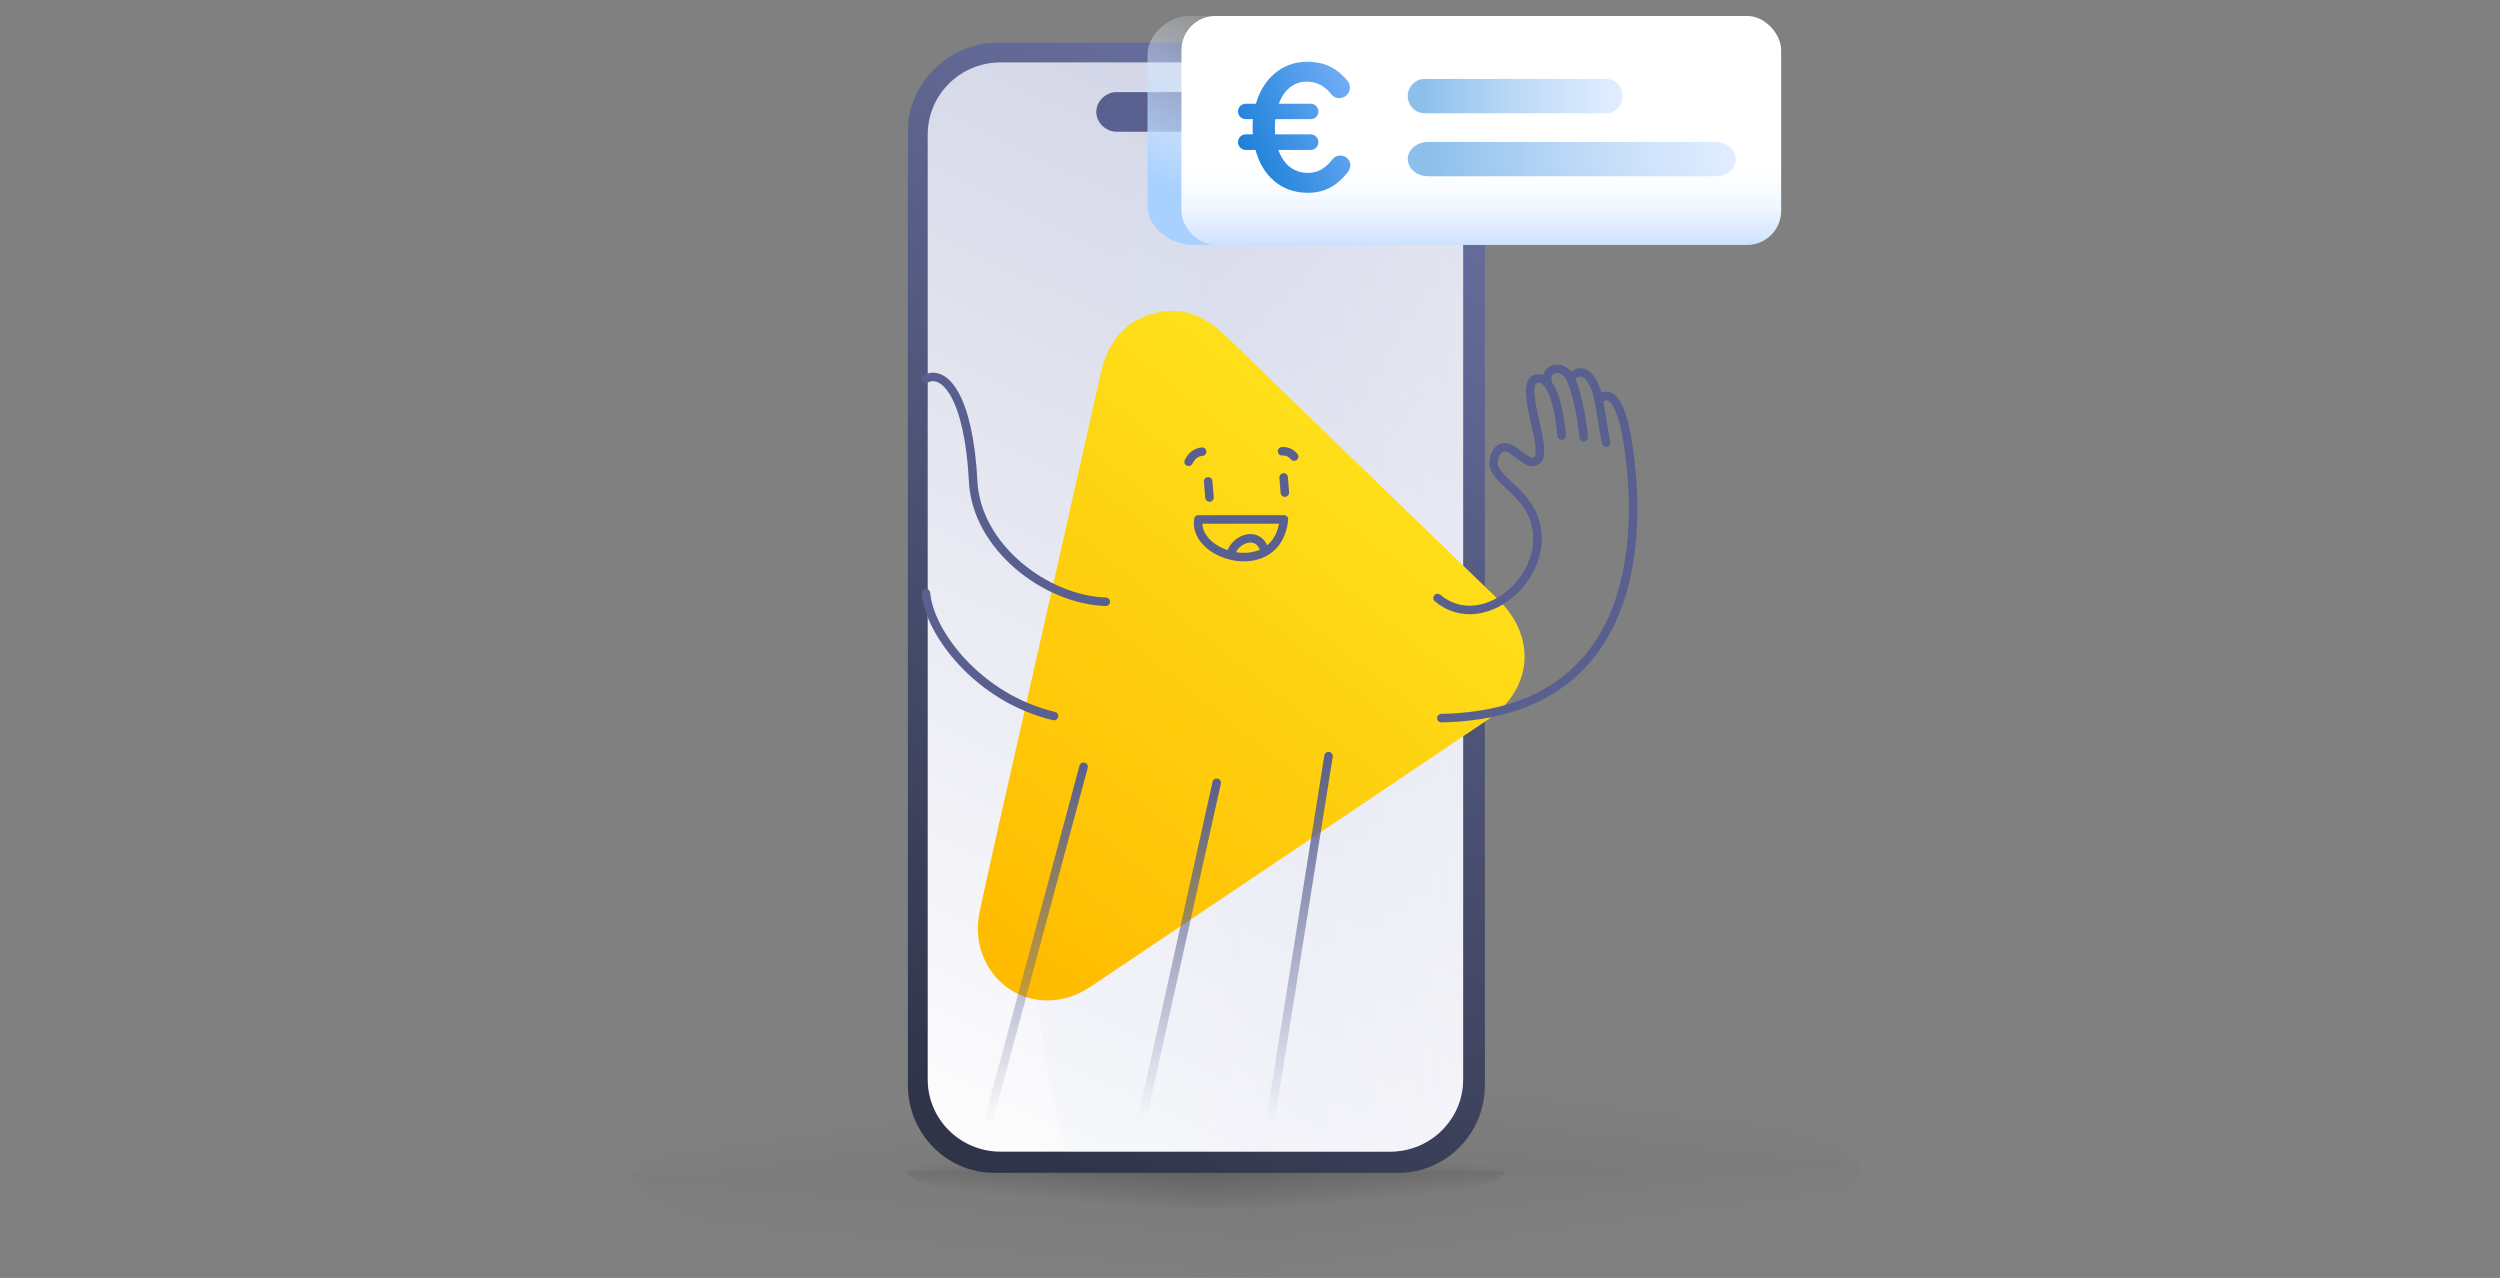 <svg width="313" height="160" viewBox="0 0 313 160" fill="none" xmlns="http://www.w3.org/2000/svg">
<rect x="0" y="0" width="313" height="160" fill="#808080" stroke="none"/>
<g clip-path="url(#clip0_8233_9765)">
<path opacity="0.2" d="M151 142.668V146.666H113.667C113.667 144.458 129.914 142.666 149.957 142.666C150.305 142.666 150.654 142.666 151 142.666V142.668Z" fill="url(#paint0_linear_8233_9765)"/>
<path opacity="0.2" d="M151 142.668V146.666H188.333C188.333 144.458 172.086 142.666 152.043 142.666C151.695 142.666 151.346 142.666 151 142.666V142.668Z" fill="url(#paint1_linear_8233_9765)"/>
<path opacity="0.2" d="M113.667 146.666H151V151.333C130.284 151.263 113.667 149.198 113.667 146.666Z" fill="url(#paint2_linear_8233_9765)"/>
<path opacity="0.2" d="M188.333 146.666H151V151.333C171.716 151.263 188.333 149.198 188.333 146.666Z" fill="url(#paint3_linear_8233_9765)"/>
<g opacity="0.8">
<path opacity="0.05" d="M79.003 146.969H155.999V160C113.273 159.804 79.003 154.039 79.003 146.969Z" fill="url(#paint4_linear_8233_9765)"/>
<path opacity="0.05" d="M156 134.672V146.975H79C79 140.18 112.51 134.667 153.848 134.667C154.567 134.667 155.285 134.667 156 134.667V134.672Z" fill="url(#paint5_linear_8233_9765)"/>
<path opacity="0.05" d="M156 146.975H233C233 140.18 199.491 134.667 158.152 134.667C157.433 134.667 156.715 134.667 156 134.667V146.975Z" fill="url(#paint6_linear_8233_9765)"/>
<g opacity="0.05">
<path d="M232.992 146.969H155.996V160C198.722 159.804 232.992 154.039 232.992 146.969Z" fill="url(#paint7_linear_8233_9765)" style="mix-blend-mode:multiply"/>
</g>
</g>
<path d="M185.91 16.318V135.85C185.91 141.914 181.079 146.834 175.118 146.834H124.459C118.498 146.834 113.667 141.914 113.667 135.85V16.318C113.667 10.254 119.013 5.333 124.839 5.333L174.495 5.333C180.701 5.333 185.91 10.292 185.91 16.318Z" fill="url(#paint8_linear_8233_9765)"/>
<path d="M183.184 16.849V135.155C183.184 140.144 179.096 144.187 174.059 144.187H125.274C120.233 144.187 116.149 140.144 116.149 135.155V16.849C116.149 11.856 120.233 7.813 125.274 7.813H174.059C179.096 7.813 183.184 11.856 183.184 16.849Z" fill="url(#paint9_linear_8233_9765)"/>
<path opacity="0.4" d="M183.184 16.849V135.155C183.184 140.144 178.969 144.187 173.775 144.187H133.528C116.77 86.538 162.08 69.181 147.804 49.965C133.528 30.748 147.804 7.813 147.804 7.813L173.775 7.813C178.969 7.813 183.184 11.856 183.184 16.849Z" fill="url(#paint10_linear_8233_9765)"/>
<path fill-rule="evenodd" clip-rule="evenodd" d="M137.253 14.012C137.253 12.642 138.511 11.532 139.736 11.532H159.598C160.822 11.532 162.081 12.642 162.081 14.012C162.081 15.381 160.822 16.491 159.598 16.491H139.736C138.511 16.491 137.253 15.381 137.253 14.012Z" fill="#596090"/>
<path d="M122.565 117.908C122.346 116.6 122.406 115.264 122.688 113.969C123.395 110.748 124.136 107.343 124.902 103.945C129.206 84.866 133.532 65.794 137.821 46.713C138.631 43.099 140.525 40.436 144.136 39.327C147.768 38.212 150.78 39.451 153.441 42.035C164.791 53.056 176.196 64.024 187.556 75.039C192.459 79.793 191.87 86.339 186.223 90.14C169.669 101.284 153.111 112.429 136.532 123.539C131.021 127.232 124.246 124.702 122.669 118.421C122.628 118.254 122.593 118.083 122.565 117.908Z" fill="url(#paint11_linear_8233_9765)"/>
<path d="M160.751 65.034H150.04C149.302 69.759 159.962 72.714 160.751 65.034Z" stroke="#596090" stroke-width="1.067" stroke-linecap="round" stroke-linejoin="round"/>
<path d="M154.1 69.449C154.331 67.736 157.257 66.257 158.223 68.626" stroke="#596090" stroke-width="1.067" stroke-linecap="round" stroke-linejoin="round"/>
<path d="M151.43 62.285L151.259 60.271" stroke="#596090" stroke-width="1.067" stroke-linecap="round" stroke-linejoin="round"/>
<path d="M160.716 59.774L160.862 61.674" stroke="#596090" stroke-width="1.067" stroke-linecap="round" stroke-linejoin="round"/>
<path d="M148.817 57.823C149.169 57.075 149.78 56.6 150.505 56.55" stroke="#596090" stroke-width="1.067" stroke-linecap="round" stroke-linejoin="round"/>
<path d="M160.517 56.499C160.517 56.499 161.395 56.378 162.028 57.167" stroke="#596090" stroke-width="1.067" stroke-linecap="round" stroke-linejoin="round"/>
<path d="M143 140L146.322 125.047L152.333 98" stroke="url(#paint12_linear_8233_9765)" stroke-width="1.067" stroke-linecap="round" stroke-linejoin="round"/>
<path d="M123.667 140.667L127.803 125.276L135.667 96" stroke="url(#paint13_linear_8233_9765)" stroke-width="1.067" stroke-linecap="round" stroke-linejoin="round"/>
<path d="M159 140.667L161.455 125.268L166.333 94.667" stroke="url(#paint14_linear_8233_9765)" stroke-width="1.067" stroke-linecap="round" stroke-linejoin="round"/>
<path d="M138.445 75.34C130.952 75.105 122.261 68.496 121.843 60.29C121.286 49.455 118.163 46.263 115.934 47.413" stroke="#596090" stroke-width="1.067" stroke-linecap="round" stroke-linejoin="round"/>
<path d="M131.959 89.649C122.521 87.422 116.348 79.242 115.934 74.282" stroke="#596090" stroke-width="1.067" stroke-linecap="round" stroke-linejoin="round"/>
<path d="M179.983 74.877C185.941 79.843 195.09 71.409 191.803 64.287C189.884 60.36 185.5 59.536 187.508 56.432C189.06 54.697 191.062 58.808 192.436 57.62C193.994 56.432 189.874 47.755 192.436 47.39C194.998 47.026 195.518 54.526 195.518 54.526" stroke="#596090" stroke-width="1.067" stroke-linecap="round" stroke-linejoin="round"/>
<path d="M193.719 47.748C193.365 46.022 195.898 45.297 196.782 47.748C197.602 49.693 198.115 52.936 198.28 54.741" stroke="#596090" stroke-width="1.067" stroke-linecap="round" stroke-linejoin="round"/>
<path d="M196.836 47.188C197.384 46.339 199.465 45.819 200.26 50.643C200.909 54.595 201.077 55.416 201.077 55.416" stroke="#596090" stroke-width="1.067" stroke-linecap="round" stroke-linejoin="round"/>
<path d="M200.472 49.804C201.134 49.278 202.818 49.12 203.803 55.413C204.773 61.595 208.199 89.373 180.459 89.911" stroke="#596090" stroke-width="1.067" stroke-linecap="round" stroke-linejoin="round"/>
<path d="M213.418 2H148.66C146.5 2 143.667 4.185 143.667 6.88V25.787C143.667 28.482 146.577 30.667 149.334 30.667H213.418C216.175 30.667 218.411 28.482 218.411 25.787V6.88C218.411 4.185 216.175 2 213.418 2Z" fill="url(#paint15_linear_8233_9765)"/>
<rect x="147.917" y="2" width="75.083" height="28.667" rx="4.267" fill="url(#paint16_linear_8233_9765)"/>
<path opacity="0.5" fill-rule="evenodd" clip-rule="evenodd" d="M176.25 12.033C176.25 10.846 177.201 9.883 178.375 9.883H201.042C202.215 9.883 203.167 10.846 203.167 12.033C203.167 13.221 202.215 14.183 201.042 14.183H178.375C177.201 14.183 176.25 13.221 176.25 12.033Z" fill="url(#paint17_linear_8233_9765)"/>
<path opacity="0.5" fill-rule="evenodd" clip-rule="evenodd" d="M176.25 19.917C176.25 18.729 177.4 17.767 178.818 17.767H214.766C216.184 17.767 217.333 18.729 217.333 19.917C217.333 21.104 216.184 22.067 214.766 22.067H178.818C177.4 22.067 176.25 21.104 176.25 19.917Z" fill="url(#paint18_linear_8233_9765)"/>
<path d="M155.97 18.77C155.43 18.77 155 18.338 155 17.795C155 17.273 155.43 16.821 155.97 16.821H156.85C156.828 16.548 156.828 16.255 156.828 15.959V15.959V15.959C156.828 15.62 156.828 15.256 156.874 14.917H155.97C155.43 14.917 155 14.487 155 13.965C155 13.42 155.43 12.99 155.97 12.99H157.234C158.114 9.931 160.439 7.733 163.643 7.733C166.036 7.733 167.48 8.685 168.652 10.043C168.834 10.226 169.014 10.566 169.014 10.973C169.014 11.699 168.404 12.287 167.682 12.287C167.208 12.287 166.892 12.06 166.712 11.835C165.854 10.793 164.975 10.226 163.575 10.226C161.951 10.226 160.733 11.291 160.101 12.99H164.117C164.635 12.99 165.065 13.42 165.065 13.965C165.065 14.487 164.635 14.917 164.117 14.917H159.671C159.627 15.234 159.627 15.574 159.627 15.913V15.913V15.913C159.627 16.231 159.627 16.526 159.649 16.821H164.117C164.635 16.821 165.065 17.273 165.065 17.795C165.065 18.338 164.635 18.77 164.117 18.77H160.055C160.687 20.581 161.973 21.646 163.755 21.646C165.11 21.646 165.99 20.989 166.848 19.925C167.074 19.653 167.39 19.471 167.818 19.471C168.494 19.471 169.058 20.015 169.058 20.696C169.058 21.035 168.924 21.329 168.788 21.488C167.57 23.075 166.058 24.139 163.733 24.139C160.393 24.139 158.046 21.988 157.188 18.77H155.97Z" fill="url(#paint19_linear_8233_9765)"/>
</g>
<defs>
<linearGradient id="paint0_linear_8233_9765" x1="134.667" y1="148" x2="134.194" y2="143.693" gradientUnits="userSpaceOnUse">
<stop offset="0.01" stop-opacity="0.99"/>
<stop offset="0.991" stop-opacity="0"/>
</linearGradient>
<linearGradient id="paint1_linear_8233_9765" x1="167.333" y1="148" x2="167.806" y2="143.693" gradientUnits="userSpaceOnUse">
<stop offset="0.01" stop-opacity="0.99"/>
<stop offset="0.991" stop-opacity="0"/>
</linearGradient>
<linearGradient id="paint2_linear_8233_9765" x1="137.467" y1="145.666" x2="136.993" y2="150.978" gradientUnits="userSpaceOnUse">
<stop stop-opacity="0.99"/>
<stop offset="0.991" stop-opacity="0"/>
</linearGradient>
<linearGradient id="paint3_linear_8233_9765" x1="164.533" y1="145.666" x2="165.007" y2="150.978" gradientUnits="userSpaceOnUse">
<stop stop-opacity="0.99"/>
<stop offset="0.991" stop-opacity="0"/>
</linearGradient>
<linearGradient id="paint4_linear_8233_9765" x1="128.087" y1="145.843" x2="126.94" y2="157.7" gradientUnits="userSpaceOnUse">
<stop offset="0.01" stop-opacity="0.99"/>
<stop offset="0.991" stop-opacity="0"/>
</linearGradient>
<linearGradient id="paint5_linear_8233_9765" x1="122.313" y1="146.588" x2="121.172" y2="138.485" gradientUnits="userSpaceOnUse">
<stop offset="0.01" stop-opacity="0.99"/>
<stop offset="0.991" stop-opacity="0"/>
</linearGradient>
<linearGradient id="paint6_linear_8233_9765" x1="194.019" y1="146.588" x2="195.163" y2="136.981" gradientUnits="userSpaceOnUse">
<stop offset="0.01" stop-opacity="0.99"/>
<stop offset="0.991" stop-opacity="0"/>
</linearGradient>
<linearGradient id="paint7_linear_8233_9765" x1="194.019" y1="145.843" x2="195.372" y2="155.598" gradientUnits="userSpaceOnUse">
<stop stop-opacity="0.99"/>
<stop offset="0.907" stop-opacity="0"/>
</linearGradient>
<linearGradient id="paint8_linear_8233_9765" x1="189.244" y1="5.333" x2="116.07" y2="137.103" gradientUnits="userSpaceOnUse">
<stop stop-color="#6F77AA"/>
<stop offset="1" stop-color="#303449"/>
</linearGradient>
<linearGradient id="paint9_linear_8233_9765" x1="122.378" y1="144.818" x2="182.566" y2="19.478" gradientUnits="userSpaceOnUse">
<stop offset="0.02" stop-color="#FCFCFD"/>
<stop offset="1" stop-color="#D2D5E6"/>
</linearGradient>
<linearGradient id="paint10_linear_8233_9765" x1="185.96" y1="75.555" x2="149.968" y2="76.26" gradientUnits="userSpaceOnUse">
<stop stop-color="#F6F6FB"/>
<stop offset="0.11" stop-color="#F4F4FA" stop-opacity="0.97"/>
<stop offset="0.29" stop-color="#F1F2FA" stop-opacity="0.88"/>
<stop offset="0.51" stop-color="#EBEDF9" stop-opacity="0.74"/>
<stop offset="0.77" stop-color="#E4E7F7" stop-opacity="0.54"/>
<stop offset="1" stop-color="#DCE1F6" stop-opacity="0.34"/>
</linearGradient>
<linearGradient id="paint11_linear_8233_9765" x1="121.814" y1="118.507" x2="171.714" y2="55.701" gradientUnits="userSpaceOnUse">
<stop stop-color="#FFBB00"/>
<stop offset="1" stop-color="#FEE01A"/>
</linearGradient>
<linearGradient id="paint12_linear_8233_9765" x1="147.667" y1="98" x2="147.667" y2="140" gradientUnits="userSpaceOnUse">
<stop stop-color="#596090"/>
<stop offset="1" stop-color="#596090" stop-opacity="0"/>
</linearGradient>
<linearGradient id="paint13_linear_8233_9765" x1="129.667" y1="96" x2="129.667" y2="140.667" gradientUnits="userSpaceOnUse">
<stop stop-color="#596090"/>
<stop offset="1" stop-color="#596090" stop-opacity="0"/>
</linearGradient>
<linearGradient id="paint14_linear_8233_9765" x1="162.667" y1="94.667" x2="162.667" y2="140.667" gradientUnits="userSpaceOnUse">
<stop stop-color="#596090"/>
<stop offset="1" stop-color="#596090" stop-opacity="0"/>
</linearGradient>
<linearGradient id="paint15_linear_8233_9765" x1="147.209" y1="24.217" x2="158.753" y2="2.11" gradientUnits="userSpaceOnUse">
<stop offset="0.02" stop-color="#A8D1FF"/>
<stop offset="1" stop-color="white" stop-opacity="0"/>
</linearGradient>
<linearGradient id="paint16_linear_8233_9765" x1="185.459" y1="36.427" x2="185.459" y2="20.718" gradientUnits="userSpaceOnUse">
<stop stop-color="#89B9FF"/>
<stop offset="0.06" stop-color="#96C0FF"/>
<stop offset="0.25" stop-color="#BBD7FF"/>
<stop offset="0.45" stop-color="#D9E8FF"/>
<stop offset="0.64" stop-color="#EEF5FF"/>
<stop offset="0.82" stop-color="#FAFCFF"/>
<stop offset="1" stop-color="white"/>
</linearGradient>
<linearGradient id="paint17_linear_8233_9765" x1="177.667" y1="12.033" x2="203.875" y2="12.034" gradientUnits="userSpaceOnUse">
<stop offset="0.02" stop-color="#1C80D8"/>
<stop offset="1" stop-color="#89B9FF" stop-opacity="0.47"/>
</linearGradient>
<linearGradient id="paint18_linear_8233_9765" x1="178.412" y1="19.917" x2="218.414" y2="19.917" gradientUnits="userSpaceOnUse">
<stop offset="0.02" stop-color="#1C80D8"/>
<stop offset="1" stop-color="#89B9FF" stop-opacity="0.47"/>
</linearGradient>
<linearGradient id="paint19_linear_8233_9765" x1="156.657" y1="22.663" x2="175.436" y2="14.413" gradientUnits="userSpaceOnUse">
<stop offset="0.02" stop-color="#1C80D8"/>
<stop offset="1" stop-color="#89B9FF"/>
</linearGradient>
<clipPath id="clip0_8233_9765">
<rect width="160" height="160" fill="white" transform="translate(77)"/>
</clipPath>
</defs>
</svg>
